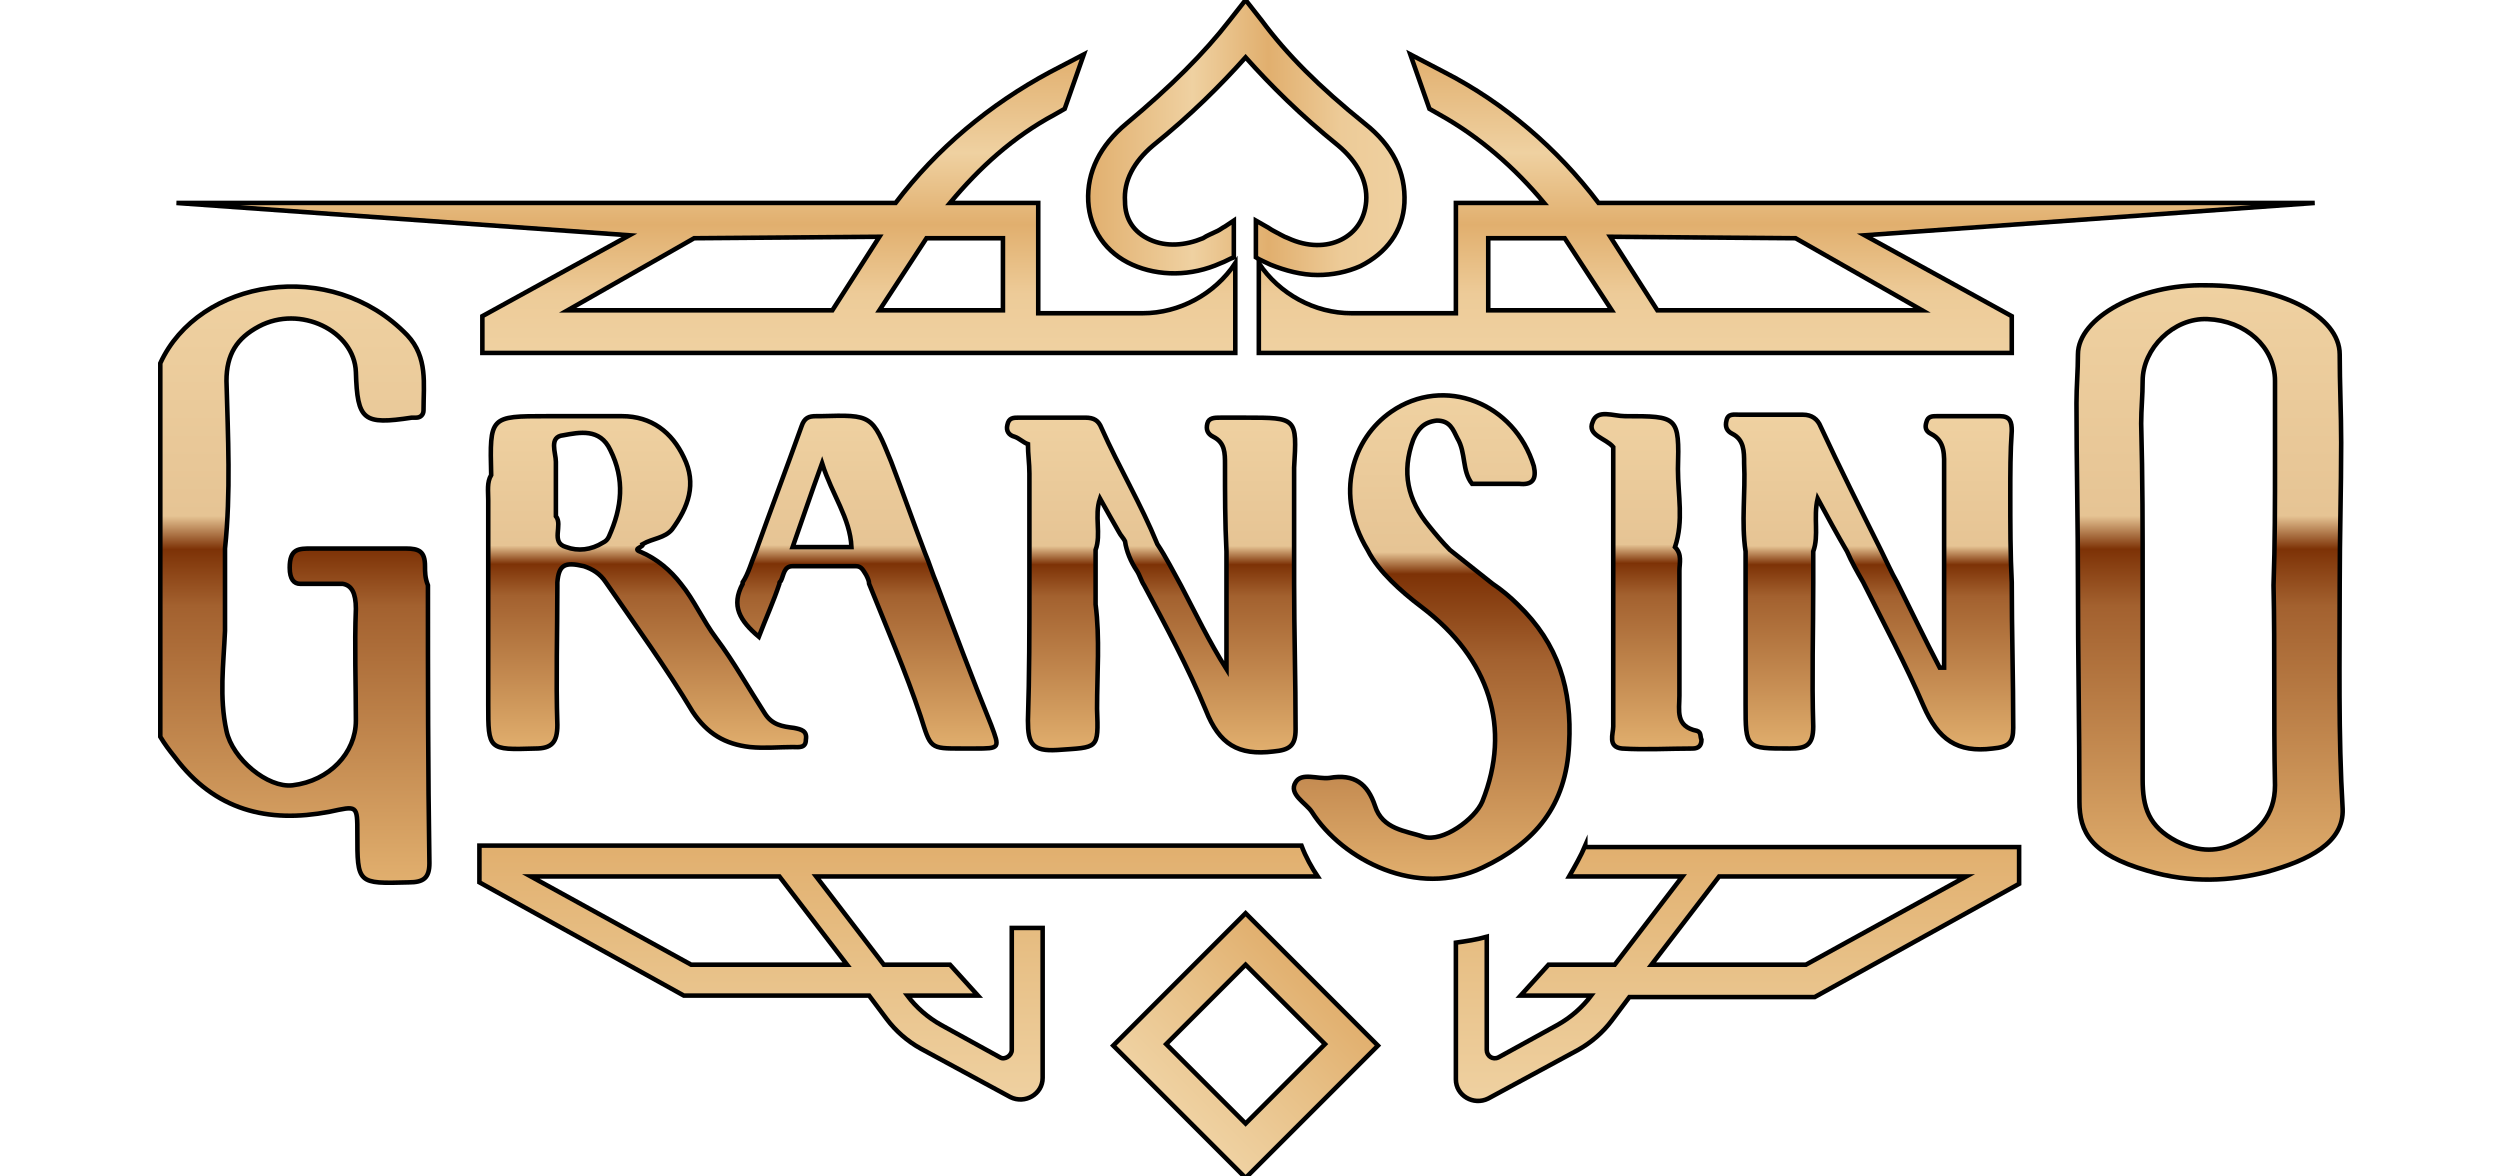 <?xml version="1.0" encoding="iso-8859-1"?>
<!-- Generator: Adobe Illustrator 27.0.0, SVG Export Plug-In . SVG Version: 6.00 Build 0)  -->
<!DOCTYPE svg PUBLIC "-//W3C//DTD SVG 1.1//EN" "http://www.w3.org/Graphics/SVG/1.1/DTD/svg11.dtd">
<svg version="1.1" id="Layer_1" xmlns:x="http://ns.adobe.com/Extensibility/1.0/" xmlns:i="http://ns.adobe.com/AdobeIllustrator/10.0/" xmlns:graph="http://ns.adobe.com/Graphs/1.0/"
	 xmlns="http://www.w3.org/2000/svg" xmlns:xlink="http://www.w3.org/1999/xlink" x="0px" y="0px" width="170px" height="80px"
	 viewBox="0 0 170 80" style="enable-background:new 0 0 170 80;" xml:space="preserve">
<style type="text/css">
	.st0{fill:url(#SVGID_1_);stroke:#000000;stroke-width:0.311;stroke-miterlimit:10;}
	
		.st1{fill:url(#SVGID_00000066507031541106469120000013655442445843923126_);stroke:#000000;stroke-width:0.311;stroke-miterlimit:10;}
	
		.st2{fill:url(#SVGID_00000150812417376198380330000000609360611356140722_);stroke:#000000;stroke-width:0.311;stroke-miterlimit:10;}
	
		.st3{fill:url(#SVGID_00000047038196615636127300000017899615020365980824_);stroke:#000000;stroke-width:0.311;stroke-miterlimit:10;}
	
		.st4{fill:url(#SVGID_00000062885586640009817340000018291215208533503899_);stroke:#000000;stroke-width:0.311;stroke-miterlimit:10;}
	
		.st5{fill:url(#SVGID_00000127041592117532570470000016590360648434959771_);stroke:#000000;stroke-width:0.311;stroke-miterlimit:10;}
	
		.st6{fill:url(#SVGID_00000142171671891211610120000005219402983580996768_);stroke:#000000;stroke-width:0.311;stroke-miterlimit:10;}
	
		.st7{fill:url(#SVGID_00000172420842473156855620000014984230141054737322_);stroke:#000000;stroke-width:0.311;stroke-miterlimit:10;}
	
		.st8{fill:url(#SVGID_00000138560613954512684270000013961547868601248696_);stroke:#000000;stroke-width:0.311;stroke-miterlimit:10;}
	
		.st9{fill:url(#SVGID_00000058564934481425417170000006457060127435043247_);stroke:#000000;stroke-width:0.311;stroke-miterlimit:10;}
	
		.st10{fill:url(#SVGID_00000057110141730851229170000011876924463311305635_);stroke:#000000;stroke-width:0.311;stroke-miterlimit:10;}
	
		.st11{fill:url(#SVGID_00000066486024269884928730000014518495511038158764_);stroke:#000000;stroke-width:0.311;stroke-miterlimit:10;}
	
		.st12{fill:url(#SVGID_00000131339842523287609570000004777446944639963032_);stroke:#000000;stroke-width:0.311;stroke-miterlimit:10;}
	
		.st13{fill:url(#SVGID_00000128472946019144642830000011766189548500750216_);stroke:#000000;stroke-width:0.311;stroke-miterlimit:10;}
</style>
<g>
	<g>
		<g>
			<linearGradient id="SVGID_1_" gradientUnits="userSpaceOnUse" x1="19.899" y1="59.902" x2="19.899" y2="19.354">
				<stop  offset="0" style="stop-color:#E1AF6E"/>
				<stop  offset="0.461" style="stop-color:#A3612F"/>
				<stop  offset="0.556" style="stop-color:#7D3206"/>
				<stop  offset="0.612" style="stop-color:#E6C494"/>
				<stop  offset="1" style="stop-color:#EFD1A1"/>
			</linearGradient>
			<path class="st0" d="M28.9,38.5c0-1-0.4-1.2-1.3-1.2c-2.1,0-4.2,0-6.4,0c-0.9,0-1.5,0-1.5,1.3c0,0.8,0.3,1.1,0.7,1.1
				c0.2,0,0.5,0,0.8,0c0.4,0,0.8,0,1.2,0c0,0,0,0,0,0h0.9c0.6,0.1,0.9,0.6,0.9,1.7c-0.1,2.5,0,5.1,0,7.6c0,2.2-1.8,4.1-4.3,4.4
				c-1.7,0.2-4.1-1.8-4.5-3.7c-0.5-2.3-0.2-4.5-0.1-6.8c0-1.1,0-2.1,0-3.2c0-0.8,0-1.6,0-2.4c0.4-3.8,0.2-7.6,0.1-11.4
				c0-1.8,0.7-2.9,2.2-3.7c2.8-1.5,6.5,0.3,6.6,3.1c0.1,3.3,0.5,3.6,3.8,3.1c0.1,0,0.2,0,0.3,0c0.3,0,0.5-0.2,0.5-0.5
				c0-1.8,0.3-3.6-1.1-5.1c-5.2-5.4-14.2-3.8-16.8,1.9c0,4.2,0,8.5,0,12.7c0,0.8,0,1.6,0,2.4c0,3.4,0,6.9,0,10.3
				c0.3,0.5,0.6,0.9,1,1.4c2.7,3.6,6.3,4.5,10.5,3.7c1.9-0.4,1.9-0.5,1.9,1.5c0,3.4,0,3.4,3.5,3.3c1,0,1.4-0.3,1.4-1.3
				c-0.1-6.3-0.1-12.6-0.1-18.9C28.9,39.3,28.9,38.9,28.9,38.5z"/>
			<g>
				
					<linearGradient id="SVGID_00000166650645218928017010000010468571279007952032_" gradientUnits="userSpaceOnUse" x1="150.19" y1="59.845" x2="150.19" y2="19.379">
					<stop  offset="0" style="stop-color:#E1AF6E"/>
					<stop  offset="0.461" style="stop-color:#A3612F"/>
					<stop  offset="0.556" style="stop-color:#7D3206"/>
					<stop  offset="0.612" style="stop-color:#E6C494"/>
					<stop  offset="1" style="stop-color:#EFD1A1"/>
				</linearGradient>
				
					<path style="fill:url(#SVGID_00000166650645218928017010000010468571279007952032_);stroke:#000000;stroke-width:0.311;stroke-miterlimit:10;" d="
					M159.1,39.7c0-3.2,0.1-6.4,0.1-9.6c0,0,0,0,0,0c0-2-0.1-4-0.1-6c0-2.6-4-4.7-9.1-4.7c-4.5-0.1-8.7,2.2-8.7,4.7
					c0,1.1-0.1,2.2-0.1,3.3c0,4.1,0.1,8.2,0.1,12.3c0,4.9,0.1,9.9,0.1,14.8c0,2.1,0.8,3.6,4.6,4.7c3,0.9,5.7,0.7,8.1,0.1
					c2.9-0.8,5.3-2,5.2-4.3C159,49.9,159.1,44.8,159.1,39.7z M154.7,53.4c0,2.1-1.2,3.2-2.6,3.9c-1.2,0.6-2.5,0.7-4.1-0.1
					c-1.9-1-2.3-2.3-2.3-4.2c0-4.4,0-8.8,0-13.2c0-3.7,0-7.3-0.1-11c0-1,0.1-1.9,0.1-2.9c0-2.2,2.1-4.3,4.4-4.2
					c2.6,0.1,4.6,1.9,4.6,4.2c0,1.8,0,3.6,0,5.4c0,0,0,0,0,0c0,2.8,0,5.7-0.1,8.5C154.7,44.2,154.6,48.8,154.7,53.4z"/>
			</g>
			
				<linearGradient id="SVGID_00000168827670527065269510000010206397638984690341_" gradientUnits="userSpaceOnUse" x1="97.384" y1="59.862" x2="97.384" y2="27.005">
				<stop  offset="0" style="stop-color:#E1AF6E"/>
				<stop  offset="0.461" style="stop-color:#A3612F"/>
				<stop  offset="0.634" style="stop-color:#7D3206"/>
				<stop  offset="0.679" style="stop-color:#E6C494"/>
				<stop  offset="1" style="stop-color:#EFD1A1"/>
			</linearGradient>
			
				<path style="fill:url(#SVGID_00000168827670527065269510000010206397638984690341_);stroke:#000000;stroke-width:0.311;stroke-miterlimit:10;" d="
				M103.2,41.1c-0.5-0.5-1.1-1-1.7-1.4c-1-0.8-1.9-1.5-2.9-2.3c-0.5-0.5-1-1.1-1.4-1.6c-1.5-1.8-1.9-3.7-1.1-5.9
				c0.3-0.7,0.7-1.2,1.6-1.3c0.9,0,1.1,0.6,1.4,1.2c0.6,1,0.3,2.2,1,3.1c1.1,0,2.1,0,3.2,0c0.9,0.1,1.2-0.3,1-1.2
				c-1.3-4.3-6.1-6.2-9.7-3.7c-2.6,1.8-3.9,5.6-1.6,9.4c0.4,0.8,1,1.5,1.6,2.1c0.6,0.6,1.3,1.2,2.1,1.8c4.6,3.5,6.1,8.2,4.1,13.2
				c-0.5,1.2-2.7,2.8-4,2.4c-1.2-0.4-2.8-0.5-3.3-2.1c-0.5-1.5-1.4-2.2-3.1-1.9c-0.8,0.1-1.9-0.4-2.3,0.3c-0.5,0.8,0.7,1.4,1.1,2
				c2.1,3.3,7.2,5.9,11.6,3.8c3.6-1.7,5.7-4.2,5.9-8.4C106.9,46.9,106,43.8,103.2,41.1z"/>
			
				<linearGradient id="SVGID_00000000219778247763076510000001478078493081771140_" gradientUnits="userSpaceOnUse" x1="44.012" y1="50.967" x2="44.012" y2="28.298">
				<stop  offset="0" style="stop-color:#E1AF6E"/>
				<stop  offset="0.461" style="stop-color:#A3612F"/>
				<stop  offset="0.556" style="stop-color:#7D3206"/>
				<stop  offset="0.612" style="stop-color:#E6C494"/>
				<stop  offset="1" style="stop-color:#EFD1A1"/>
			</linearGradient>
			
				<path style="fill:url(#SVGID_00000000219778247763076510000001478078493081771140_);stroke:#000000;stroke-width:0.311;stroke-miterlimit:10;" d="
				M54,49.5c-0.8-0.1-1.5-0.2-2-1c-1.1-1.7-2.1-3.5-3.3-5.1c-0.9-1.2-1.5-2.6-2.4-3.7c-0.7-0.9-1.6-1.7-2.8-2.2
				c-0.5-0.2,0.3-0.3,0.2-0.5c0,0,0,0,0,0c0.7-0.4,1.5-0.4,2-1c1.1-1.5,1.7-3.1,0.8-4.9c-0.8-1.7-2.2-2.8-4.2-2.8
				c-1.7,0-3.4,0-5.1,0c-3.9,0-3.9,0-3.8,4c-0.3,0.5-0.2,1.1-0.2,1.7c0,1.9,0,3.8,0,5.7c0,2.7,0,5.5,0,8.2c0,3.1,0,3.1,3.2,3
				c1.1,0,1.5-0.4,1.5-1.6c-0.1-3.1,0-6.3,0-9.4c0-0.1,0-0.2,0-0.3c0.1-1.2,0.5-1.4,1.8-1.1c0.6,0.2,1.1,0.5,1.5,1.1c0,0,0,0,0,0
				c2,2.9,4.1,5.8,5.9,8.8c1,1.5,2.2,2.2,3.9,2.4c1,0.1,2,0,2.9,0c0.4,0,0.9,0.1,0.9-0.5C54.9,49.7,54.5,49.6,54,49.5z M41,36.9
				c-0.8,0.5-1.7,0.6-2.5,0.3c-1.1-0.3-0.2-1.5-0.7-2.1c0-1.2,0-2.5,0-3.7c0-0.6-0.5-1.7,0.5-1.8c1.1-0.2,2.5-0.5,3.2,1
				c1,2,0.8,3.9-0.1,5.9c0,0,0,0,0,0C41.3,36.7,41.2,36.8,41,36.9z"/>
			
				<linearGradient id="SVGID_00000023993787579604181430000013338815599566720953_" gradientUnits="userSpaceOnUse" x1="58.866" y1="50.94" x2="58.866" y2="28.276">
				<stop  offset="0" style="stop-color:#E1AF6E"/>
				<stop  offset="0.461" style="stop-color:#A3612F"/>
				<stop  offset="0.556" style="stop-color:#7D3206"/>
				<stop  offset="0.612" style="stop-color:#E6C494"/>
				<stop  offset="1" style="stop-color:#EFD1A1"/>
			</linearGradient>
			
				<path style="fill:url(#SVGID_00000023993787579604181430000013338815599566720953_);stroke:#000000;stroke-width:0.311;stroke-miterlimit:10;" d="
				M63.7,39.7c-0.3-0.7-0.5-1.4-0.8-2.1h0c-0.8-2.1-1.5-4.1-2.3-6.2c-1.3-3.2-1.3-3.2-4.8-3.1c-0.1,0-0.2,0-0.3,0
				c-0.5,0-0.8,0.1-1,0.7c-1,2.8-2.1,5.7-3.1,8.5c-0.3,0.7-0.5,1.5-0.9,2.1c0,0,0,0.1,0,0.1c-0.8,1.5-0.2,2.5,1.1,3.6
				c0.5-1.3,1-2.4,1.4-3.6c0-0.1,0-0.1,0.1-0.2c0.2-0.4,0.2-1,0.8-1c1.4,0,2.9,0,4.3,0c0.4,0,0.5,0.3,0.7,0.6
				c0.1,0.2,0.2,0.4,0.2,0.6c1.2,3,2.5,6,3.5,9c0.7,2.2,0.6,2.2,2.8,2.2c0.3,0,0.6,0,0.9,0c1.7,0,1.7,0,1.1-1.6
				C66.1,46.1,64.9,42.9,63.7,39.7z M53.9,37.2c0.6-1.7,1.2-3.5,2-5.7c0.7,2.2,1.9,3.7,2,5.7C56.6,37.2,55.2,37.2,53.9,37.2z"/>
			
				<linearGradient id="SVGID_00000160177282902495599040000013817635819466354353_" gradientUnits="userSpaceOnUse" x1="126.975" y1="51.061" x2="126.975" y2="28.295">
				<stop  offset="0" style="stop-color:#E1AF6E"/>
				<stop  offset="0.461" style="stop-color:#A3612F"/>
				<stop  offset="0.556" style="stop-color:#7D3206"/>
				<stop  offset="0.612" style="stop-color:#E6C494"/>
				<stop  offset="1" style="stop-color:#EFD1A1"/>
			</linearGradient>
			
				<path style="fill:url(#SVGID_00000160177282902495599040000013817635819466354353_);stroke:#000000;stroke-width:0.311;stroke-miterlimit:10;" d="
				M136.7,33.6c0-1.4,0-2.9,0.1-4.3c0-0.6-0.1-1-0.8-1c-1.4,0-2.9,0-4.3,0c-0.3,0-0.6,0-0.7,0.4c-0.1,0.3-0.1,0.6,0.3,0.8
				c1,0.5,0.9,1.5,0.9,2.4c0,1.5,0,3,0,4.5c0,1.1,0,2.2,0,3.3c0,1.9,0,3.8,0,5.7c-0.1,0-0.2,0-0.3,0c-1-1.9-1.9-3.8-2.9-5.8
				c-0.4-0.7-0.7-1.4-1.1-2.2c-1.4-2.8-2.8-5.6-4.1-8.4c-0.2-0.5-0.6-0.8-1.2-0.8c-1.4,0-2.9,0-4.3,0c-0.4,0-0.8-0.1-0.9,0.4
				c-0.1,0.4,0,0.7,0.4,0.9c0.8,0.4,0.8,1.2,0.8,2c0.1,2-0.2,4,0.1,6c0,0.7,0,1.4,0,2.1c0,2.8,0,5.5,0,8.3c0,3,0,3,3,3
				c1.1,0,1.6-0.2,1.6-1.5c-0.1-3.3,0-6.5,0-9.8c0-0.7,0-1.4,0-2.1c0.4-1.1,0-2.3,0.3-3.6c0.7,1.3,1.3,2.4,2,3.6
				c0.3,0.7,0.7,1.4,1.1,2.1c1.4,2.8,2.9,5.6,4.1,8.4c1,2.3,2.3,3.2,4.7,2.9c1.1-0.1,1.4-0.4,1.4-1.4c0-3.3-0.1-6.6-0.1-9.9
				C136.7,37.7,136.7,35.6,136.7,33.6z"/>
			
				<linearGradient id="SVGID_00000168800414390289290360000013060976866056040113_" gradientUnits="userSpaceOnUse" x1="78.3" y1="51.045" x2="78.3" y2="28.3">
				<stop  offset="0" style="stop-color:#E1AF6E"/>
				<stop  offset="0.461" style="stop-color:#A3612F"/>
				<stop  offset="0.556" style="stop-color:#7D3206"/>
				<stop  offset="0.612" style="stop-color:#E6C494"/>
				<stop  offset="1" style="stop-color:#EFD1A1"/>
			</linearGradient>
			
				<path style="fill:url(#SVGID_00000168800414390289290360000013060976866056040113_);stroke:#000000;stroke-width:0.311;stroke-miterlimit:10;" d="
				M88,39.7c0-2.6,0-5.3,0-7.9c0.2-3.4,0.2-3.4-3.3-3.4c-0.6,0-1.1,0-1.7,0c-0.4,0-0.8,0-0.9,0.4c-0.1,0.4,0,0.7,0.4,0.9
				c0.8,0.4,0.8,1.1,0.8,1.9c0,2,0,3.9,0.1,5.9c0,0.8,0,1.6,0,2.3c0,1.9,0,3.8,0,5.7c-1.2-1.9-2.1-3.8-3.1-5.7
				c-0.5-0.9-1-1.9-1.6-2.8c0,0,0,0,0,0c-1.1-2.7-2.6-5.2-3.8-7.9c-0.2-0.5-0.5-0.7-1.1-0.7c-1.5,0-3,0-4.5,0c-0.4,0-0.7,0-0.8,0.5
				c-0.1,0.4,0.1,0.7,0.5,0.8c0.3,0.1,0.6,0.4,0.9,0.5c0,0.7,0.1,1.3,0.1,2c0,2.5,0,5,0,7.5c0,3.1,0,6.2-0.1,9.3c0,1.6,0.3,2.1,2,2
				c2.8-0.2,2.8,0,2.7-2.8c0-2.4,0.2-4.8-0.1-7.1c0-0.4,0-0.9,0-1.3c0-0.8,0-1.6,0-2.4c0.4-1.1-0.1-2.3,0.3-3.5
				c0.5,0.9,0.9,1.6,1.3,2.3c0.1,0.2,0.3,0.4,0.4,0.6c0,0,0,0,0,0c0.1,0.7,0.4,1.4,0.8,2c0.2,0.3,0.3,0.7,0.5,1
				c1.5,2.8,3,5.6,4.2,8.5c0.9,2.3,2.2,3.1,4.6,2.8c1.1-0.1,1.5-0.4,1.5-1.5C88.1,46.2,88,42.9,88,39.7z"/>
			
				<linearGradient id="SVGID_00000111174582787422432000000000633997987028142214_" gradientUnits="userSpaceOnUse" x1="111.929" y1="50.948" x2="111.929" y2="28.198">
				<stop  offset="0" style="stop-color:#E1AF6E"/>
				<stop  offset="0.461" style="stop-color:#A3612F"/>
				<stop  offset="0.556" style="stop-color:#7D3206"/>
				<stop  offset="0.612" style="stop-color:#E6C494"/>
				<stop  offset="1" style="stop-color:#EFD1A1"/>
			</linearGradient>
			
				<path style="fill:url(#SVGID_00000111174582787422432000000000633997987028142214_);stroke:#000000;stroke-width:0.311;stroke-miterlimit:10;" d="
				M115.4,49.7c-1.5-0.3-1.2-1.4-1.2-2.4c0-2.5,0-5.1,0-7.6c0-0.3,0-0.6,0-0.9c0-0.5,0.2-1.1-0.3-1.6c0.6-1.8,0.2-3.5,0.2-5.3
				c0.1-3.6,0-3.6-3.6-3.6c-0.8,0-1.9-0.5-2.2,0.4c-0.4,0.9,0.9,1.1,1.4,1.7c0,0.4,0,0.8,0,1.2c0,2.7,0,5.3,0,8c0,3.3,0,6.5,0,9.8
				c0,0.5-0.4,1.4,0.6,1.5c1.6,0.1,3.2,0,4.8,0c0.4,0,0.6-0.2,0.6-0.6C115.6,50.1,115.7,49.8,115.4,49.7z"/>
		</g>
		<g>
			
				<linearGradient id="SVGID_00000171700797145474288080000007340880395367632294_" gradientUnits="userSpaceOnUse" x1="61.122" y1="57.517" x2="61.122" y2="74.798">
				<stop  offset="0" style="stop-color:#E1AF6E"/>
				<stop  offset="0.426" style="stop-color:#E7BF85"/>
				<stop  offset="1" style="stop-color:#EFD1A1"/>
			</linearGradient>
			
				<path style="fill:url(#SVGID_00000171700797145474288080000007340880395367632294_);stroke:#000000;stroke-width:0.311;stroke-miterlimit:10;" d="
				M84.7,57.5h-2.1h-50V60l13.9,7.7h12.6l1.2,1.6c0.6,0.8,1.4,1.5,2.3,2l6.1,3.3c1,0.5,2.2-0.2,2.2-1.3V63.1h-2.1v8.3
				c0,0.4-0.5,0.7-0.8,0.5l-4-2.2c-0.9-0.5-1.7-1.2-2.3-2h4.8l-1.9-2.1h-4.5l-4.6-6h27.1h2.1h4.9c-0.4-0.6-0.8-1.3-1.1-2.1H84.7z
				 M57.6,65.6H47l-10.9-6H53L57.6,65.6z"/>
			
				<linearGradient id="SVGID_00000022525337754462207540000003294524593969983628_" gradientUnits="userSpaceOnUse" x1="118.088" y1="57.517" x2="118.088" y2="74.798">
				<stop  offset="0" style="stop-color:#E1AF6E"/>
				<stop  offset="0.426" style="stop-color:#E7BF85"/>
				<stop  offset="1" style="stop-color:#EFD1A1"/>
			</linearGradient>
			
				<path style="fill:url(#SVGID_00000022525337754462207540000003294524593969983628_);stroke:#000000;stroke-width:0.311;stroke-miterlimit:10;" d="
				M107.8,57.5c-0.3,0.7-0.7,1.4-1.1,2.1h7.7l-4.6,6h-4.5l-1.9,2.1h4.8c-0.6,0.8-1.4,1.5-2.3,2l-4,2.2c-0.4,0.2-0.8-0.1-0.8-0.5
				v-7.7c-0.7,0.2-1.4,0.3-2.1,0.4v9.3c0,1.1,1.2,1.8,2.2,1.3l6.1-3.3c0.9-0.5,1.7-1.2,2.3-2l1.2-1.6h12.6l13.9-7.7v-2.5H107.8z
				 M122.8,65.6h-10.5l4.6-6h16.8L122.8,65.6z"/>
		</g>
		
			<linearGradient id="SVGID_00000177480007221153809470000005996363174448934548_" gradientUnits="userSpaceOnUse" x1="121.44" y1="3.684" x2="121.44" y2="24.011">
			<stop  offset="0" style="stop-color:#E1AF6E"/>
			<stop  offset="0.33" style="stop-color:#EFD1A1"/>
			<stop  offset="0.57" style="stop-color:#E1AF6E"/>
			<stop  offset="0.802" style="stop-color:#EDCB98"/>
			<stop  offset="1" style="stop-color:#EFD1A1"/>
		</linearGradient>
		
			<path style="fill:url(#SVGID_00000177480007221153809470000005996363174448934548_);stroke:#000000;stroke-width:0.311;stroke-miterlimit:10;" d="
			M157.4,13.8h-48.7v0c-2.8-3.7-6.4-6.8-10.5-8.9l-2.3-1.2l1.3,3.7l0.7,0.4c2.7,1.5,5.1,3.6,7.1,6v0h-6v7.5h-7.1
			c-2.5,0-4.9-1.3-6.3-3.4v0V24h51.2v-2.5l-10-5.5L157.4,13.8z M101.2,21.1v-4.9h5.2l3.2,4.9H101.2z M112.7,21.1l-3.2-5l12.6,0.1
			l8.6,4.9H112.7z"/>
		
			<linearGradient id="SVGID_00000082350959503838685500000005965771222740518548_" gradientUnits="userSpaceOnUse" x1="1685.406" y1="3.684" x2="1685.406" y2="24.011" gradientTransform="matrix(-1 0 0 1 1733.37 0)">
			<stop  offset="0" style="stop-color:#E1AF6E"/>
			<stop  offset="0.33" style="stop-color:#EFD1A1"/>
			<stop  offset="0.57" style="stop-color:#E1AF6E"/>
			<stop  offset="0.802" style="stop-color:#EDCB98"/>
			<stop  offset="1" style="stop-color:#EFD1A1"/>
		</linearGradient>
		
			<path style="fill:url(#SVGID_00000082350959503838685500000005965771222740518548_);stroke:#000000;stroke-width:0.311;stroke-miterlimit:10;" d="
			M42.8,16l-10,5.5V24h51.2v-6.1l0,0c-1.4,2.1-3.8,3.4-6.3,3.4h-7.1v-7.5h-6l0,0c2-2.4,4.3-4.5,7.1-6l0.7-0.4l1.3-3.7l-2.3,1.2
			c-4.1,2.2-7.7,5.2-10.5,8.9l0,0H12L42.8,16z M59.8,21.1l3.2-4.9h5.2v4.9H59.8z M38.6,21.1l8.6-4.9l12.6-0.1l-3.2,5H38.6z"/>
		<g>
			
				<linearGradient id="SVGID_00000085209219358442881810000013436063562470592653_" gradientUnits="userSpaceOnUse" x1="231.569" y1="666.954" x2="231.569" y2="679.636" gradientTransform="matrix(0.707 0.707 -0.707 0.707 397.092 -568.803)">
				<stop  offset="0" style="stop-color:#E1AF6E"/>
				<stop  offset="0.426" style="stop-color:#E7BF85"/>
				<stop  offset="1" style="stop-color:#EFD1A1"/>
			</linearGradient>
			
				<path style="fill:url(#SVGID_00000085209219358442881810000013436063562470592653_);stroke:#000000;stroke-width:0.311;stroke-miterlimit:10;" d="
				M84.7,62.1l-9,9l9,9l9-9L84.7,62.1z M79.3,71l5.4-5.4l5.4,5.4l-5.4,5.4L79.3,71z"/>
		</g>
	</g>
	<g>
		
			<linearGradient id="SVGID_00000098192473386641720960000009934111720426418620_" gradientUnits="userSpaceOnUse" x1="73.995" y1="9.313" x2="95.494" y2="9.313">
			<stop  offset="0" style="stop-color:#E1AF6E"/>
			<stop  offset="0.33" style="stop-color:#EFD1A1"/>
			<stop  offset="0.57" style="stop-color:#E1AF6E"/>
			<stop  offset="0.802" style="stop-color:#EDCB98"/>
			<stop  offset="1" style="stop-color:#EFD1A1"/>
		</linearGradient>
		
			<path style="fill:url(#SVGID_00000098192473386641720960000009934111720426418620_);stroke:#000000;stroke-width:0.311;stroke-miterlimit:10;" d="
			M92.8,8.4c-3.1-2.5-5.3-4.7-7-7L84.7,0l-1.1,1.4c-1.7,2.2-4,4.5-7,7c-1.8,1.5-2.7,3.3-2.6,5.3c0.1,1.9,1.2,3.5,3,4.3
			c1.8,0.8,4,0.8,6-0.1c0.3-0.1,0.6-0.3,0.9-0.4V15l-0.6,0.4c-0.2,0.1-0.3,0.2-0.5,0.3c-0.4,0.2-0.7,0.3-1,0.5
			c-1.2,0.5-2.5,0.6-3.6,0.1c-1.1-0.5-1.7-1.4-1.7-2.6c-0.1-1.4,0.6-2.7,1.9-3.8c2.6-2.1,4.6-4.1,6.3-6c1.7,1.9,3.7,3.9,6.3,6
			c1.3,1.1,2,2.4,1.9,3.8c-0.1,1.2-0.7,2.1-1.7,2.6c-1,0.5-2.3,0.5-3.6-0.1c-0.3-0.1-0.6-0.3-1-0.5c-0.2-0.1-0.3-0.2-0.5-0.3
			l-0.7-0.4v2.5c0.3,0.2,0.6,0.3,1,0.5c1,0.4,2.1,0.7,3.2,0.7c1,0,2-0.2,2.9-0.6c1.8-0.9,2.9-2.4,3-4.3C95.6,11.7,94.7,9.9,92.8,8.4
			z"/>
	</g>
</g>
</svg>
